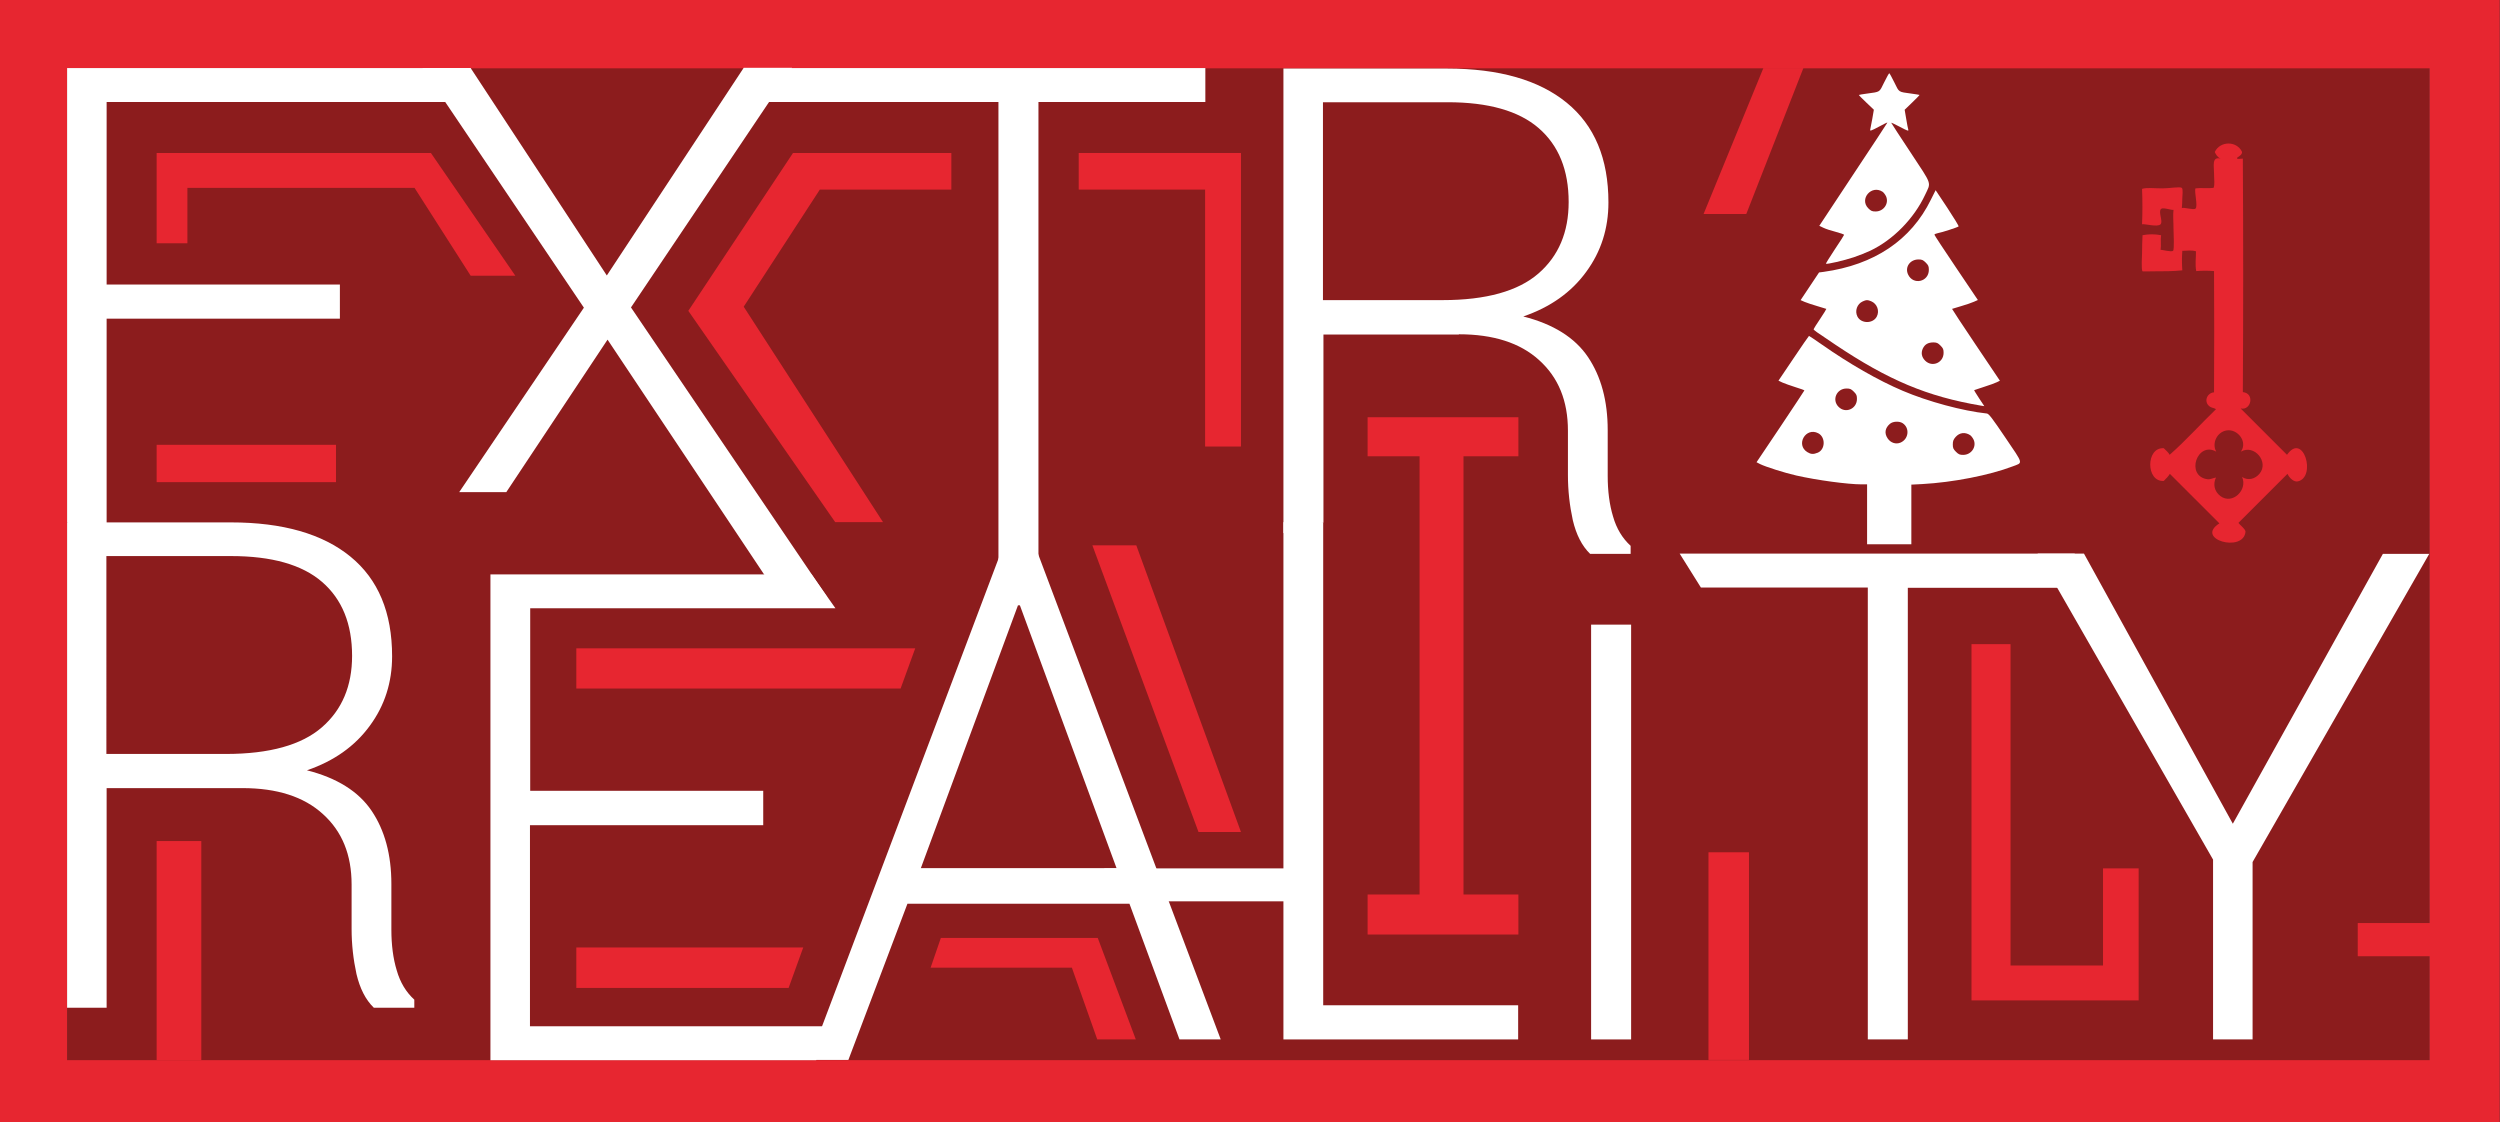 <?xml version="1.0" encoding="utf-8"?>
<!-- Generator: Adobe Illustrator 23.0.1, SVG Export Plug-In . SVG Version: 6.00 Build 0)  -->
<svg version="1.1" id="Слой_1" xmlns="http://www.w3.org/2000/svg" xmlns:xlink="http://www.w3.org/1999/xlink" x="0px" y="0px"
	 width="102.46px" height="46px" viewBox="0 0 102.46 46" style="enable-background:new 0 0 102.46 46;" xml:space="preserve">
<rect x="0" y="0" width="102.46" height="46" fill="#333333" stroke="none"/>
<style type="text/css">
	.st0{fill:#8C1C1D;}
	.st1{fill:#E72630;}
	.st2{fill:#FFFFFF;}
	.st3{fill-rule:evenodd;clip-rule:evenodd;fill:#E72630;}
</style>
<rect x="2.75" y="1.2" class="st0" width="96.82" height="43.48"/>
<path class="st1" d="M0,0v46h102.45V0H0z M99.57,43.45H2.75V2.8h96.82V43.45z"/>
<rect x="70.02" y="34.93" class="st1" width="1.66" height="8.51"/>
<polygon class="st1" points="34.23,21.4 28.21,12.74 32.5,6.27 38.99,6.27 38.99,7.77 33.6,7.77 30.48,12.57 36.19,21.4 "/>
<polyline class="st1" points="44.77,22.35 49.12,34.1 50.86,34.1 46.57,22.35 45.26,22.35 "/>
<polygon class="st1" points="6.42,6.27 6.42,9.97 7.68,9.97 7.68,7.7 16.99,7.7 19.29,11.3 21.12,11.3 17.66,6.27 "/>
<polyline class="st1" points="23.62,26.57 23.62,28.22 36.91,28.22 37.51,26.57 24.02,26.57 "/>
<polyline class="st1" points="23.62,38.83 23.62,40.49 32.32,40.49 32.92,38.83 24.02,38.83 "/>
<polygon class="st1" points="46.55,42.6 44.99,38.44 38.56,38.44 38.14,39.66 43.93,39.66 44.97,42.6 "/>
<polygon class="st1" points="56.05,17.1 62.23,17.1 62.23,18.7 59.98,18.7 59.98,36.66 62.23,36.66 62.23,38.3 56.05,38.3 
	56.05,36.66 58.18,36.66 58.18,18.7 56.05,18.7 "/>
<polygon class="st1" points="80.8,26.4 80.8,41 87.65,41 87.65,35.59 86.19,35.59 86.19,39.57 82.4,39.57 82.4,26.4 "/>
<rect x="96.63" y="37.83" class="st1" width="4.93" height="1.36"/>
<rect x="6.42" y="34.47" class="st1" width="1.83" height="8.98"/>
<polygon class="st1" points="50.86,6.27 44.21,6.27 44.21,7.77 49.39,7.77 49.39,18.3 50.86,18.3 "/>
<rect x="6.42" y="18.23" class="st1" width="7.35" height="1.53"/>
<polygon class="st1" points="73.91,2.79 71.57,8.77 69.82,8.77 72.27,2.79 "/>
<path class="st2" d="M13.93,11.66H4.37V4.18h13.89l1.04-1.39H2.75V21.4l0.75,0.95l0.39-0.45l0.48-0.23v-8.61h9.56V11.66z"/>
<path class="st2" d="M19.29,2.79h-1.98l6.62,9.82l-5.11,7.56l1.93,0l4.15-6.25l6.62,9.93l2.38,0.62L25.86,12.6l6.6-9.82h-1.98
	l-5.61,8.51L19.29,2.79z"/>
<path class="st2" d="M49.39,2.79H30.48l1.04,1.39h9.4v19.36h1.64V4.18h6.84V2.79z"/>
<path class="st2" d="M59.79,13.7c1.41,0,2.51,0.35,3.29,1.06c0.79,0.71,1.18,1.67,1.18,2.89v1.82c0,0.64,0.07,1.25,0.2,1.85
	c0.14,0.59,0.37,1.05,0.71,1.38h1.66v-0.33c-0.34-0.31-0.58-0.71-0.72-1.2c-0.15-0.49-0.22-1.05-0.22-1.67v-1.87
	c0-1.2-0.27-2.2-0.81-3c-0.54-0.8-1.43-1.35-2.65-1.66c1.11-0.38,1.97-0.99,2.58-1.83c0.61-0.83,0.91-1.78,0.91-2.84
	c0-1.8-0.57-3.16-1.71-4.09c-1.14-0.93-2.77-1.4-4.9-1.4H52.6v19.04l1.64-0.44v-7.7H59.79z M54.23,4.19h5.1
	c1.66,0,2.91,0.35,3.73,1.06c0.82,0.71,1.23,1.72,1.23,3.03c0,1.23-0.41,2.21-1.24,2.93c-0.83,0.72-2.14,1.09-3.93,1.09h-4.9V4.19z"
	/>
<path class="st2" d="M85.01,22.69H68.84l0.87,1.39h6.84V42.6h1.64V24.09h6.84V22.69z"/>
<path class="st2" d="M85.41,22.69h-1.9l7.19,12.54v7.37h1.62v-7.27l7.24-12.63h-1.9l-6.15,11.06L85.41,22.69z"/>
<path class="st2" d="M9.94,32.3c1.41,0,2.51,0.35,3.29,1.06c0.79,0.71,1.18,1.67,1.18,2.89v1.82c0,0.64,0.07,1.25,0.2,1.85
	c0.14,0.59,0.37,1.05,0.71,1.38h1.66v-0.33c-0.34-0.31-0.58-0.71-0.72-1.2c-0.15-0.49-0.22-1.05-0.22-1.67v-1.87
	c0-1.2-0.27-2.2-0.81-3c-0.54-0.8-1.43-1.35-2.65-1.66c1.11-0.38,1.97-0.99,2.58-1.83c0.61-0.83,0.91-1.78,0.91-2.84
	c0-1.8-0.57-3.16-1.71-4.09c-1.14-0.93-2.77-1.4-4.9-1.4H2.75v19.89h1.62v-9H9.94z M4.37,22.79h5.1c1.66,0,2.91,0.35,3.73,1.06
	c0.82,0.71,1.23,1.72,1.23,3.03c0,1.23-0.41,2.21-1.24,2.93c-0.83,0.72-2.14,1.09-3.93,1.09h-4.9V22.79z"/>
<path class="st2" d="M31.29,32.41h-9.56v-7.48h12.51l-0.98-1.39H20.1v19.91h13.35l0.45-1.39H21.72v-8.24h9.56V32.41z"/>
<path class="st2" d="M48.34,42.6h1.69l-7.49-19.91H41l-7.83,20.75h1.6l2.42-6.4h9.1L48.34,42.6z M41.72,24.81h0.08l3.96,10.77h-8.02
	L41.72,24.81z"/>
<path class="st2" d="M54.24,21.4H52.6v21.2h9.62V41.2h-7.99V21.4z"/>
<path class="st2" d="M66.85,25.6h-1.64v17h1.64V25.6z"/>
<rect x="45.26" y="35.59" class="st2" width="7.72" height="1.35"/>
<g>
	<g transform="translate(0,512) scale(0.1,-0.1)">
		<path class="st2" d="M772.2,5086.22c-2.04-4.16-1.51-3.82-6.99-4.57c-1.78-0.23-3.29-0.49-3.36-0.57
			c-0.07-0.07,1.28-1.44,2.99-3.06l3.14-2.99l-0.64-3.74c-0.38-2.08-0.76-4.12-0.87-4.5c-0.15-0.57,0.53-0.34,3.44,1.21
			c2,1.1,3.63,1.89,3.63,1.77c0-0.07-6.27-9.67-13.98-21.24l-13.94-21.08l1.74-0.83c0.94-0.45,3.21-1.21,5.06-1.66
			c1.85-0.49,3.36-1.02,3.36-1.21c0-0.15-1.7-2.83-3.82-5.97c-2.08-3.14-3.7-5.78-3.63-5.86c0.3-0.34,7.48,1.32,11.41,2.64
			c2.12,0.72,5.18,1.93,6.76,2.68c9.37,4.46,17.91,13.15,22.48,22.9c2.49,5.33,3.06,3.7-5.86,17.23
			c-4.34,6.57-7.97,12.09-8.01,12.28c-0.07,0.19,1.51-0.57,3.52-1.63c2.95-1.59,3.63-1.81,3.48-1.25c-0.15,0.38-0.53,2.42-0.87,4.46
			l-0.64,3.78l3.1,2.99c1.7,1.63,3.06,3.02,2.99,3.1c-0.07,0.04-1.55,0.3-3.32,0.53c-5.48,0.76-4.95,0.42-6.99,4.57
			c-1.02,2.08-1.96,3.78-2.08,3.78C774.16,5090,773.22,5088.3,772.2,5086.22z M771.55,5041.41c0.49-0.34,1.13-1.21,1.47-1.96
			c1.21-2.91-1.06-6.12-4.31-6.12c-1.44,0-1.89,0.19-2.99,1.28C761.92,5038.42,766.98,5044.39,771.55,5041.41z"/>
		<path class="st2" d="M791.35,5038.16c-8.09-16.55-23.2-26.72-44.02-29.59l-1.81-0.23l-3.78-5.67l-3.78-5.67l1.63-0.72
			c0.91-0.38,3.25-1.17,5.22-1.74c1.97-0.57,3.63-1.1,3.7-1.13c0.07-0.04-1.06-1.89-2.53-4.08c-1.47-2.19-2.68-4.08-2.68-4.23
			c0-0.38,0.68-0.87,8.88-6.35c21.8-14.59,37.64-21.24,59.63-24.98l1.44-0.23l-2.15,3.25c-1.17,1.78-2.08,3.25-2,3.33
			c0.07,0.04,1.93,0.68,4.12,1.36c2.19,0.68,4.53,1.55,5.21,1.89l1.21,0.6l-9.86,14.66c-5.44,8.09-9.79,14.7-9.75,14.78
			c0.07,0.04,1.78,0.57,3.74,1.13c1.96,0.57,4.31,1.36,5.21,1.78l1.63,0.72l-8.88,13.19c-4.91,7.25-8.92,13.38-8.92,13.57
			c0,0.23,0.6,0.49,1.36,0.64c1.74,0.3,8.2,2.42,8.54,2.76c0.15,0.15-1.93,3.55-4.57,7.56l-4.84,7.29L791.35,5038.16z
			 M789.24,5012.39c1.1-1.1,1.28-1.55,1.28-2.99c0-4.91-6.39-6.39-8.5-1.93c-1.44,3.02,0.75,6.2,4.27,6.2
			C787.69,5013.67,788.18,5013.44,789.24,5012.39z M766.91,4996.52c2.42-1.02,3.48-3.93,2.27-6.27c-1.55-2.98-6.39-2.98-7.93,0
			c-1.17,2.31-0.15,5.21,2.19,6.23C764.98,4997.16,765.32,4997.16,766.91,4996.52z M795.28,4978.38c1.1-1.1,1.28-1.55,1.28-2.98
			c0-4.08-4.69-6.08-7.56-3.21c-1.44,1.44-1.78,3.21-0.94,4.99c0.83,1.7,2.12,2.46,4.31,2.49
			C793.74,4979.66,794.23,4979.44,795.28,4978.38z"/>
		<path class="st2" d="M735.05,4973.13l-6.16-9.14l1.66-0.79c0.94-0.42,3.33-1.25,5.33-1.89c2-0.6,3.63-1.21,3.63-1.32
			c0-0.11-4.42-6.76-9.79-14.81l-9.82-14.62l1.44-0.75c2.27-1.13,10.13-3.63,14.85-4.69c8.5-1.93,21.16-3.63,26.75-3.63h2.27v-12.28
			v-12.28h9.07h9.07v12.21v12.24l4.46,0.23c12.55,0.68,27.58,3.63,36.99,7.22c4.38,1.66,4.65,0.64-2.87,11.75
			c-5.44,8.05-6.8,9.82-7.6,9.94c-9.94,1.06-24.18,4.91-34.54,9.33c-9.98,4.23-21.84,11.03-33.1,18.93
			c-2.8,1.96-5.18,3.55-5.29,3.55C741.29,4982.31,738.45,4978.19,735.05,4973.13z M759.77,4959.48c1.1-1.1,1.28-1.55,1.28-2.98
			c0-4.08-4.69-6.12-7.52-3.25c-2.87,2.83-0.83,7.52,3.25,7.52C758.21,4960.77,758.67,4960.58,759.77,4959.48z M779.79,4946.56
			c2.99-1.96,2.49-6.54-0.91-7.97c-1.89-0.79-4.04-0.07-5.25,1.74c-1.44,2.12-1.06,4.27,0.94,5.97
			C775.82,4947.36,778.39,4947.47,779.79,4946.56z M745.18,4942.44c3.06-1.59,2.95-6.65-0.19-7.97c-1.78-0.72-2.8-0.68-4.27,0.23
			C735.81,4937.72,740.08,4945.09,745.18,4942.44z M807.45,4941.65c0.49-0.34,1.13-1.21,1.47-1.96c1.21-2.91-1.06-6.12-4.31-6.12
			c-1.44,0-1.89,0.19-2.99,1.28c-1.1,1.1-1.28,1.55-1.28,3.02c0,1.36,0.23,1.96,1.13,3.02
			C803.11,4942.75,805.37,4943.01,807.45,4941.65z"/>
	</g>
</g>
<g>
	<path class="st3" d="M89.42,8.53c0.07-0.05,0.48,0.09,0.56,0.02c0.11-0.1-0.06-0.69,0-0.83c0.25-0.03,0.5,0.01,0.74-0.02
		c0.06-0.13,0.02-0.35,0.02-0.6c0-0.31-0.1-0.69,0.27-0.6c-0.12-0.04-0.2-0.18-0.24-0.27c0.22-0.46,0.89-0.46,1.11-0.02
		c0.05,0.14-0.2,0.23-0.2,0.27c0,0.06,0.14,0.02,0.24,0.02c0.02,3.19,0.02,6.38,0,9.57c0.5,0.05,0.34,0.77-0.09,0.67
		c0.63,0.63,1.27,1.27,1.9,1.9c0.67-0.96,1.22,0.92,0.44,1.09c-0.15,0.03-0.33-0.12-0.42-0.31c-0.67,0.67-1.34,1.34-2.01,2.01
		c0.05,0.08,0.28,0.24,0.29,0.36c-0.08,0.88-2.1,0.31-1.07-0.34c-0.68-0.68-1.35-1.35-2.03-2.03c-0.06,0.1-0.15,0.19-0.25,0.29
		c-0.74,0.05-0.74-1.39,0-1.34c0.09,0.09,0.2,0.18,0.24,0.27c0.63-0.55,1.27-1.26,1.9-1.87c-0.1-0.07-0.22-0.04-0.33-0.18
		c-0.15-0.19-0.02-0.49,0.25-0.51c0.01-1.66,0.01-3.31,0-4.97c-0.24-0.02-0.48-0.02-0.73,0C89.96,10.85,90,10.58,90,10.3
		c-0.19-0.06-0.37-0.02-0.56-0.02c-0.02,0.27-0.02,0.53,0,0.8c-0.38,0.04-0.78,0.04-1.23,0.04c-0.05,0-0.39,0.01-0.4,0
		c-0.06-0.06-0.02-0.66-0.02-0.74c0-0.3,0.01-0.49,0.02-0.74c0.25-0.05,0.51-0.05,0.76,0c-0.03,0.2,0.01,0.4-0.02,0.6
		c0.06-0.01,0.44,0.1,0.51,0.04c0.06-0.05,0.02-0.74,0.02-0.85c0-0.34-0.03-0.63,0-0.83c-0.09,0.02-0.42-0.11-0.51-0.04
		c-0.13,0.12,0.09,0.51-0.02,0.63c-0.12,0.13-0.62-0.02-0.76,0c0.02-0.48,0.02-0.97,0-1.45c0.2-0.06,0.47-0.02,0.85-0.02
		c0.26,0,0.71-0.08,0.78-0.02c0.06,0.05,0.02,0.34,0.02,0.42C89.44,8.28,89.43,8.4,89.42,8.53z M90.46,19.64
		c0.12,0.02,0.21-0.04,0.36-0.07c-0.13,0.27-0.07,0.57,0.18,0.76c0.49,0.37,1.13-0.25,0.89-0.78c0.25,0.16,0.53,0.08,0.71-0.13
		c0.41-0.48-0.21-1.23-0.76-0.91c0.29-0.4-0.13-0.94-0.58-0.87c-0.4,0.06-0.62,0.53-0.43,0.87C90.05,18.07,89.56,19.5,90.46,19.64z"
		/>
</g>
</svg>
